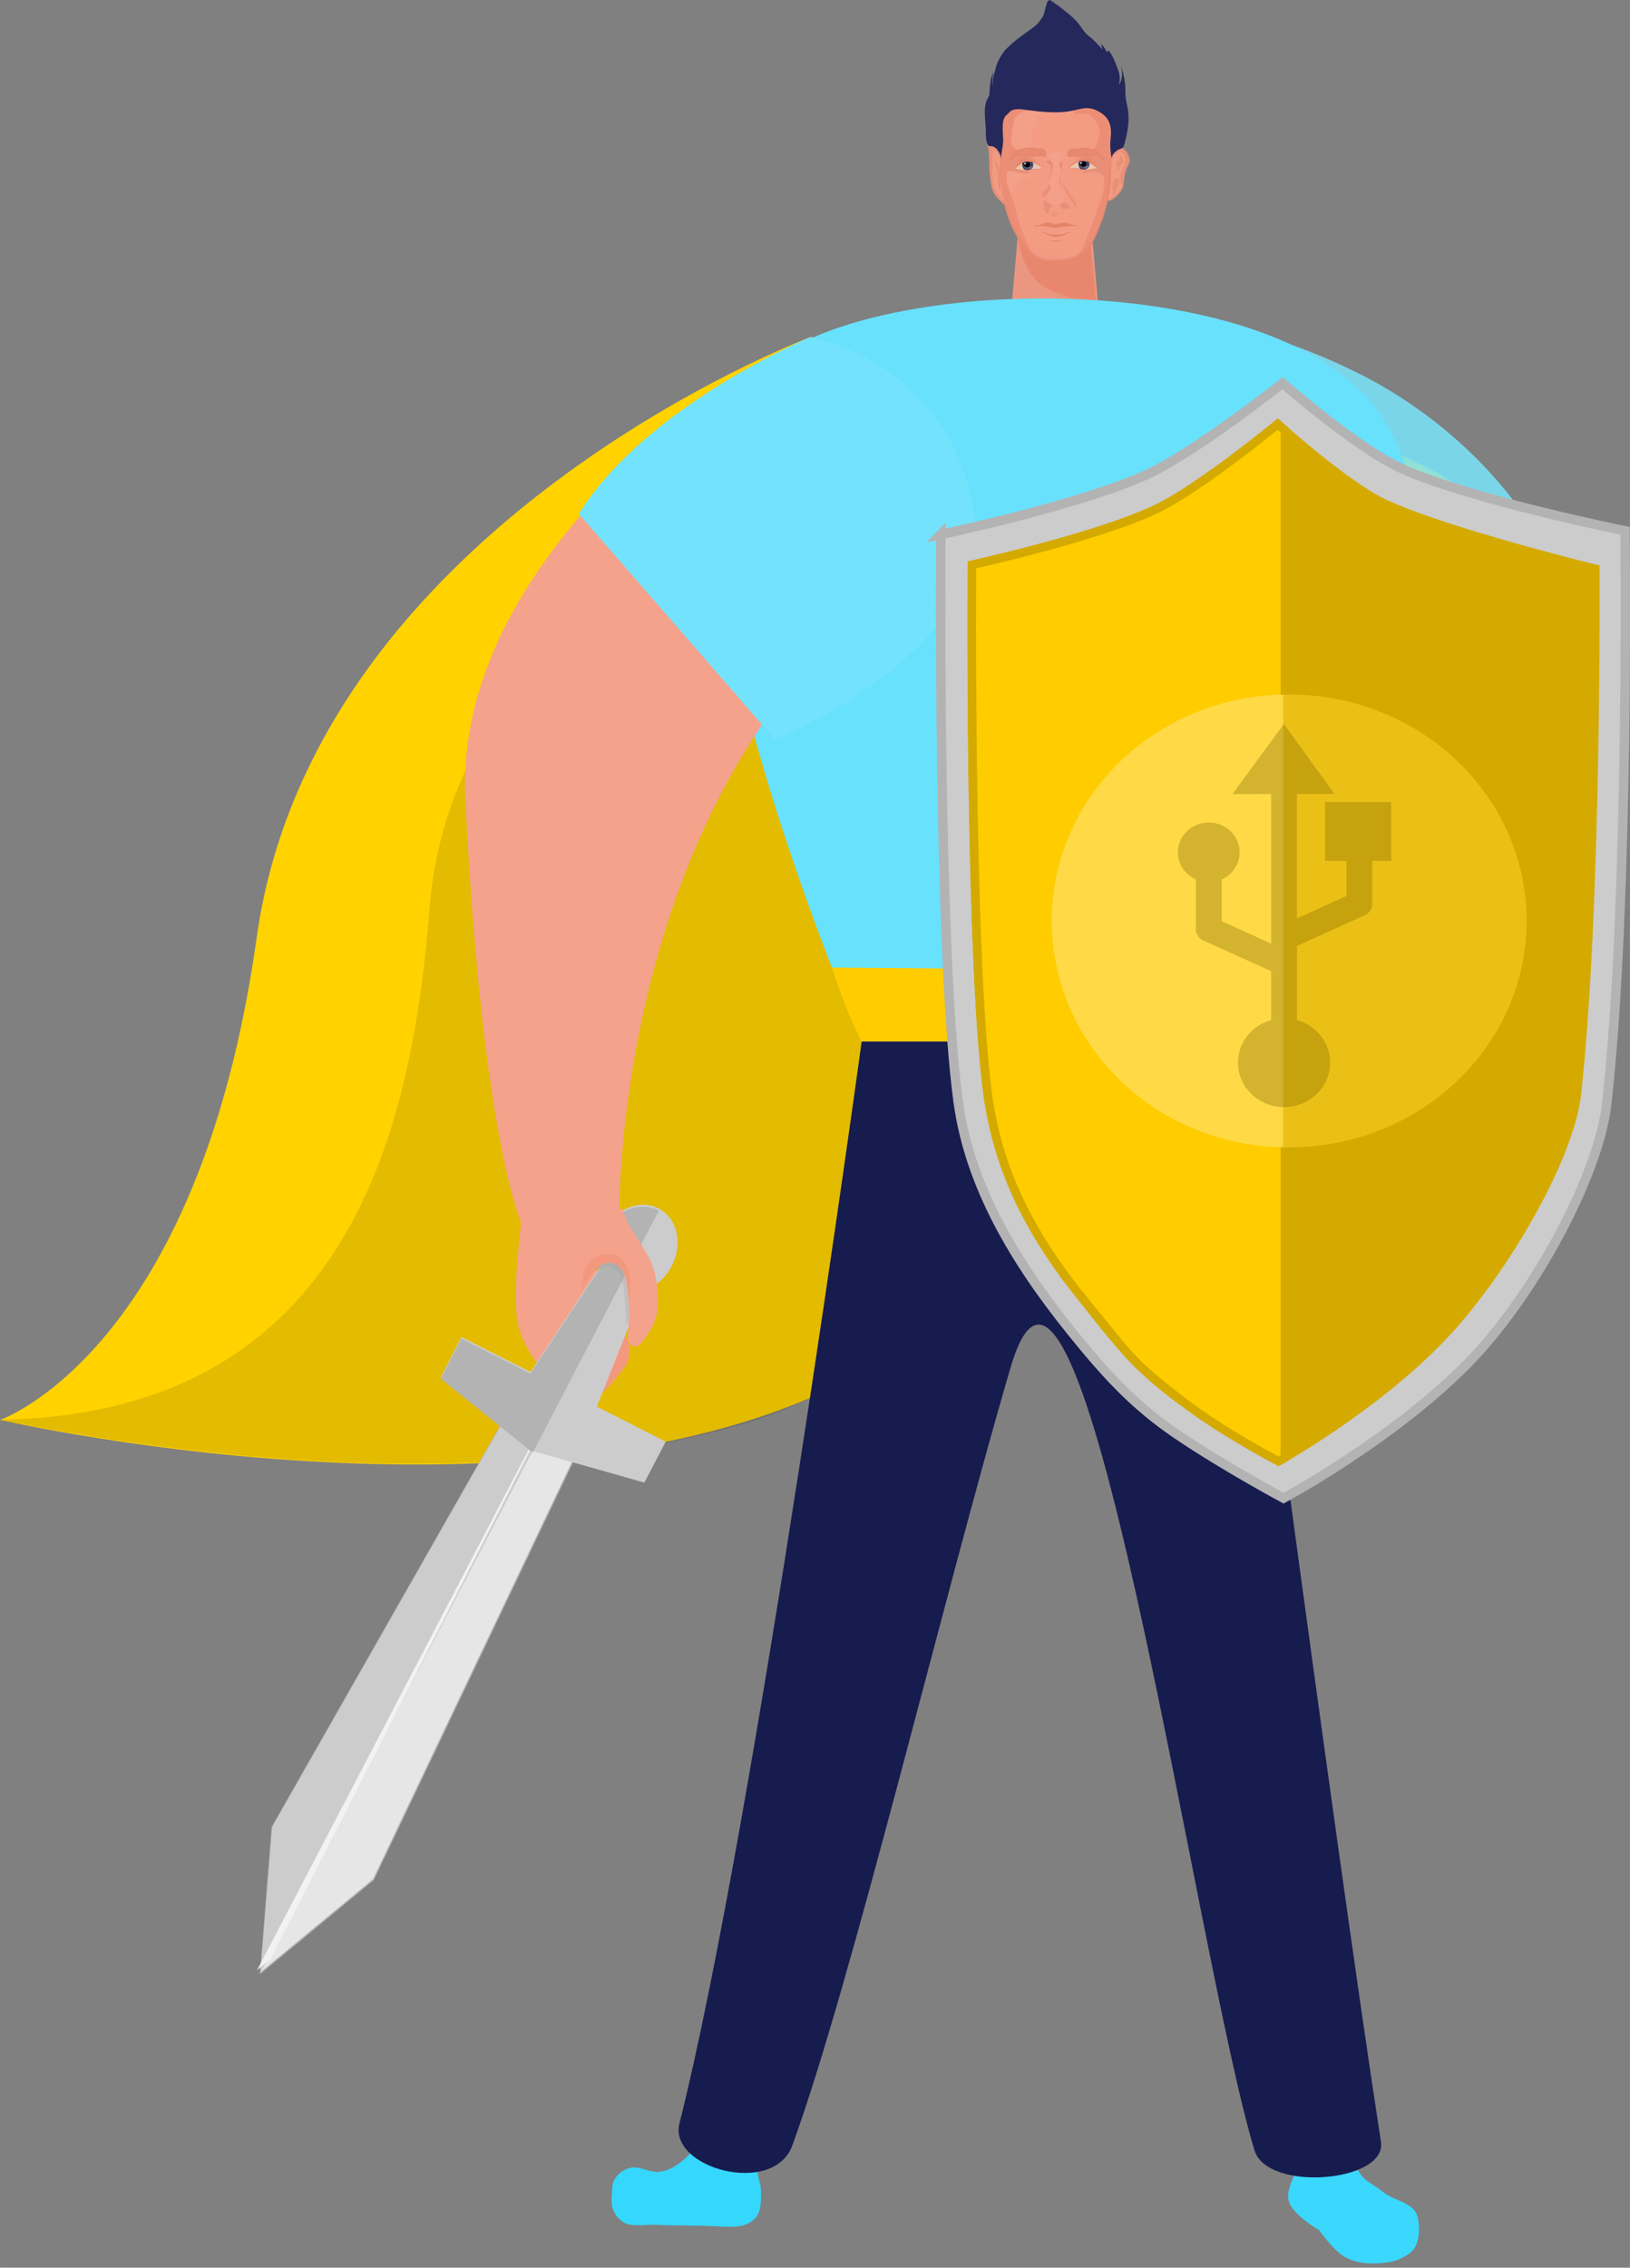 <svg width="640" height="890" version="1.1" viewBox="0 0 169.33 235.48" xmlns="http://www.w3.org/2000/svg">
 <rect x="0" y="0" width="169.33" height="235.48" fill="#808080" stroke="none"/>
 <g transform="matrix(3.883 0 0 3.883 -39.943 -27.743)">
  <path d="m29.286 63.494s-0.183 0.81-0.433 1.118c-0.239 0.295-0.577 0.585-0.949 0.613-0.232 0.017-0.462-0.136-0.694-0.117-0.141 0.011-0.311 0.102-0.404 0.211-0.131 0.156-0.124 0.207-0.145 0.411-0.033 0.331-0.021 0.557 0.218 0.781 0.235 0.221 0.628 0.115 0.946 0.131 0.518 0.026 1.037 9e-3 1.555 0.035 0.434 0.021 0.827 0.071 1.094-0.196 0.185-0.186 0.168-0.446 0.174-0.712 0.005-0.219-0.108-0.428-0.113-0.648-0.009-0.4 0.15-1.189 0.15-1.189z" fill="#35d7fd"/>
  <path d="m51.535 22.408 0.08 0.117 0.178-0.324z" fill="#62e0fd"/>
  <path d="m31.962 16.162s-13.262 4.976-14.809 16.057c-1.547 11.08-6.865 12.897-6.865 12.897s16.124 3.716 24.186-1.972c8.061-5.688 17.776-2.335 18.446-8.905 0.677-6.638 0.714-12.528-5.327-14.984-6.041-2.456-15.629-3.092-15.629-3.092z" fill="#ffd200" stroke-width=".218"/>
  <path d="m26.823 23.089s-4.591 2.627-5.042 8.329c-0.451 5.702-2.045 13.535-11.494 13.696 0 0 3.872 0.841 8.452 1.102 4.725 0.269 10.279-0.207 13.175-1.665 8.401-4.229 19.607-5.944 20.242-9.995 0.534-3.407 0.55-11.281-0.358-12.805-0.085-0.142-0.249-0.284-0.258-0.382-0.017-0.183 0.268-0.277 0.268-0.277l-5.855-1.679-9.991-0.441z" opacity=".112" stroke-width=".221"/>
  <path d="m46.116 63.473 0.289 1.366s0.244 0.439 0.372 0.557c0.15 0.138 0.337 0.226 0.494 0.354 0.241 0.197 0.508 0.226 0.758 0.411 0.161 0.119 0.19 0.26 0.209 0.417 0.021 0.175 0.018 0.308-0.02 0.463-0.036 0.148-0.088 0.261-0.208 0.352-0.308 0.233-0.6 0.274-0.982 0.282-0.274 5e-3 -0.535-0.047-0.776-0.183-0.288-0.163-0.671-0.707-0.671-0.707s-0.538-0.302-0.751-0.64c-0.247-0.391 0.153-0.77 0.153-1.197 1.36e-4 -0.527-0.582-1.43-0.582-1.43z" fill="#3ad8fd"/>
  <g transform="matrix(.723 0 0 .802 -34.805 -36.329)">
   <path d="m100.35 58.776-0.673 6.888 3.449-0.005-0.663-6.885z" fill="#eb9680"/>
   <path d="m100.01 62.076s0.141 0.644 0.297 0.931c0.138 0.253 0.314 0.5 0.55 0.67 0.387 0.28 1.342 0.521 1.342 0.521l0.74 0.19-0.228-2.139-1.557 0.298z" fill="#e9876e"/>
   <path d="m103.89 59.164s0.165-1.24 0.021-1.835c-0.031-0.13-0.144-0.194-0.189-0.315-0.081-0.216-0.115-0.476-0.286-0.638-0.214-0.202-0.504-0.308-0.779-0.405-0.382-0.133-0.786-0.237-1.19-0.231-0.372 0.005-0.74 0.118-1.091 0.246-0.222 0.081-0.433 0.179-0.631 0.325-0.291 0.214-0.343 0.492-0.523 0.809-0.042 0.074-0.109 0.26-0.134 0.376-0.038 0.177-0.228 0.241-0.228 0.241s0.159 0.364 0.038 0.632c0 0 0.007-0.106-0.009 0.097-0.006 0.078 0.007 0.151 0.017 0.213 0.015 0.113 0.006 0.239 0.022 0.349 0.006 0.051 0.038 0.1 0.046 0.152 0.04 0.233 0.028 0.708 0.028 0.708s0.049 0.493 0.128 0.672c0.1 0.229 0.425 0.455 0.425 0.455l0.063 0.205s0.137 0.429 0.318 0.719c0.248 0.398 0.24 0.377 0.391 0.518 0.307 0.286 0.293 0.243 0.483 0.34 0.066 0.034 0.304 0.095 0.592 0.083 0.284-0.012 0.234 0.005 0.437-0.035 0.356-0.069 0.444-0.146 0.444-0.146s0.285-0.169 0.384-0.295c0.157-0.202 0.174-0.226 0.276-0.446 0.101-0.217 0.232-0.547 0.232-0.547s0.061-0.162 0.141-0.475c0.079-0.312 0.092-1.195 0.092-1.195s0.032 0.322 0.019 0.661c-7e-3 0.188-0.076 0.259-0.088 0.39-0.022 0.248 0.439-0.102 0.549-0.33 0.033-0.068 0.021-0.249 0.021-0.249l0.206-0.715z" fill="#f39a83" stroke="#e88f77" stroke-width=".056px"/>
   <path d="m100.88 57.349-0.936 2.142 0.062 1.452s0.241 0.966 0.414 1.433c0.042 0.113 0.15 0.33 0.15 0.33s-0.399-0.323-0.551-0.563c-0.242-0.38-0.379-0.688-0.482-1.068-0.155-0.573-0.181-1.775-0.181-1.775l-0.007-1.611 0.534-0.574z" fill="#e6846a" opacity=".513"/>
   <path d="m100.44 59.515s0.092-0.027 0.136-0.045c0.1-0.041 0.292-0.144 0.292-0.144l-0.816-0.053-0.199 0.179s-0.14 0.115-0.161 0.196c-0.021 0.081-0.03 0.18 0.015 0.249 0.057 0.087 0.277 0.144 0.277 0.144l0.516-0.002s-0.029-0.082-0.063-0.106c-0.073-0.052-0.262-0.055-0.262-0.055l-0.237-0.075 0.179-0.227z" fill="#e88f77"/>
   <path d="m101.86 57.516 1.099 1.954-0.062 1.452-0.141 0.441-0.141 0.441-0.141 0.441s3e-3 0.12-0.012 0.177c-0.025 0.095-0.129 0.264-0.129 0.264s0.285-0.12 0.437-0.36c0.239-0.38 0.444-0.891 0.547-1.271 0.054-0.2 0.126-0.466 0.141-0.742 0.035-0.628 0.086-1.033 0.086-1.033l7e-3 -1.611-0.534-0.574z" fill="#e6846a" opacity=".513"/>
   <path d="m102.44 59.519s-0.092-0.027-0.136-0.045c-0.1-0.041-0.292-0.144-0.292-0.144l0.816-0.053 0.294 0.188s0.088 0.105 0.109 0.187c0.021 0.081-0.013 0.18-0.058 0.249-0.057 0.087-0.277 0.144-0.277 0.144l-0.516-0.002s0.029-0.082 0.063-0.106c0.073-0.052 0.244-0.103 0.244-0.103l0.22-0.085-0.144-0.169z" fill="#e88f77"/>
   <path d="m99.892 59.131c-0.1-0.073-0.026-0.267-0.021-0.39 0.005-0.153 1e-3 -0.29 0.049-0.436 0.038-0.114 0.108-0.232 0.214-0.291 0.153-0.085 0.35-0.053 0.526-0.047 0.173 0.005 0.34 0.065 0.512 0.081 0.165 0.015 0.332 0.019 0.498 0.014 0.174-0.005 0.345-0.043 0.519-0.047 0.147-0.004 0.304-0.037 0.441 0.015 0.134 0.051 0.249 0.157 0.327 0.276 0.061 0.093 0.095 0.208 0.097 0.318 1e-3 0.122-0.097 0.352-0.097 0.352s-0.017 0.149-0.076 0.169c-0.188 0.064-0.459 0.098-0.692 0.098-0.148 1.13e-4 -0.238-0.066-0.347 0.031-0.078 0.07 0.283 0.062 0.197 0.161-0.079 0.091-0.209 0.229-0.182 0.337 0.016 0.065 0.052 0.114 0.099 0.162 0.104 0.107 0.29 0.035 0.435 0.043 0.224 0.012 0.47-0.087 0.674 0.005 0.072 0.033 0.154 0.099 0.157 0.177 0.013 0.435-0.114 0.704-0.114 0.704s-0.182 0.449-0.272 0.689c-0.086 0.229-0.213 0.46-0.292 0.679-0.067 0.185-0.213 0.287-0.394 0.37-0.228 0.104-0.479-0.205-0.731-0.212-0.223-0.005-0.467 0.233-0.664 0.193-0.273-0.056-0.431-0.337-0.538-0.589-0.151-0.354-0.227-0.649-0.321-0.97-0.068-0.232-0.257-0.66-0.257-0.66s-0.061-0.417 0.029-0.443c0.13-0.037 0.416 0.069 0.626 0.077 0.204 0.007 0.389 0.008 0.582-0.005 0.075-0.005 0.109-0.04 0.145-0.098 0.069-0.11-0.014-0.321-0.108-0.412-0.152-0.15-0.064-0.169-0.017-0.192 0.101-0.05-3e-3 -0.071-3e-3 -0.071-0.221-0.025-0.772 0.082-0.994-0.081z" fill="#f49b84"/>
   <g fill="#e88f77">
    <path d="m99.02 57.822c0.03-0.105-0.069-0.219-0.036-0.323 0.024-0.073 0.053-0.171 0.091-0.255 0.033-0.074 0.109-0.142 0.109-0.142s-0.056 0.006-0.106 0.049c-0.047 0.041-0.04 0.056-0.06 0.079-0.009 0.012-0.004-0.033 0-0.048 0.018-0.058 0.101-0.042 0.132-0.091 0.025-0.04 0.009-0.185 0.009-0.185l0.085-0.148-0.086 0.13 0.174 0.254-0.256 0.319 0.009 0.221-0.225 0.567s-0.008-0.041 0.008-0.09c0.03-0.078 0.085-0.11 0.115-0.216z" stroke="#e88f77" stroke-width=".056px"/>
    <path d="m103.53 59.424s0.041-0.1 0.102-0.16c0.077-0.076 0.184-0.114 0.267-0.1 0.146 0.024 0.25 0.211 0.269 0.361 0.022 0.176-0.165 0.318-0.198 0.491-0.026 0.137-0.042 0.414-0.042 0.414s-8e-3 -0.005-0.047-0.05c-0.02-0.024-0.027-0.069-0.042-0.104-0.022-0.054-9e-3 -0.144-0.011-0.188-3e-3 -0.18 0.188-0.326 0.184-0.506-2e-3 -0.11-0.025-0.261-0.124-0.303-0.118-0.051-0.358 0.144-0.358 0.144z"/>
    <path d="m101.6 61.076c-1e-4 0.033 0.025 0.063 0.05 0.083 0.037 0.031 0.05 0.007 0.103 0.004 0.073-0.003 0.129 0.027 0.173-0.033 0.041-0.055-0.016-0.114-0.076-0.147-0.079-0.043-0.127-0.031-0.204 0.017-0.025 0.015-0.046 0.046-0.046 0.076z"/>
    <path d="m101.79 60.569c0.037 0.08 0.29 0.382 0.391 0.61 0.016 0.035 0.02-0.108-0.014-0.184-0.025-0.054-0.069-0.124-0.104-0.175-0.094-0.134-0.181-0.204-0.261-0.34-0.059-0.1-0.155-0.198-0.155-0.198l0.12 0.237z"/>
   </g>
   <path d="m101.25 59.501c0.113 0.306-0.035 0.634-0.054 0.974-7e-3 0.153-0.094 0.276-0.021 0.412 0.028 0.053 0.185 0.154 0.246 0.153 0.083-1e-3 0.268-0.068 0.296-0.145 0.07-0.19-0.139-0.445-0.144-0.598-7e-3 -0.271 0.07-0.438 0.029-0.653-0.021-0.11 0.193-0.249 0.168-0.287-9e-3 -0.016-0.107-0.07-0.243-0.07-0.052-5.1e-5 -0.216 4.13e-4 -0.259 0.015-0.042 0.014-0.136 0.047-0.146 0.064-0.014 0.023 0.107 0.078 0.128 0.136z" fill="#f4a08b"/>
   <g fill="#e88f77">
    <path d="m100.96 60.621c-0.041 0.031 0.013 0.188 0.046 0.148 0.069-0.084 0.214-0.185 0.234-0.278 8e-3 -0.041-0.018-0.153-0.043-0.119 0 0-0.066 0.109-0.11 0.154-0.037 0.038-0.127 0.095-0.127 0.095z"/>
    <path d="m101.68 59.621c-1e-3 4.1e-5 -3e-3 5.2e-5 -5e-3 2.06e-4 -0.053 0.004-0.063 0.013-0.086 0.034-7e-3 0.007-0.014 0.018-0.015 0.029h-1.2e-4c-1e-3 0.021 0.011 0.047 0.019 0.06 0.033 0.056 0.077 0.107 0.106 0.166 9e-3 -0.008-0.044-0.099-0.033-0.105-0.027-0.072-0.033-0.074-0.024-0.101 0.018-0.053 0.089-0.083 0.039-0.082z"/>
    <path d="m103.81 59.433s0.02 0.082 4e-3 0.117c-0.018 0.04-0.083 0.045-0.099 0.086-0.031 0.078 0.027 0.252 0.027 0.252s0.021-0.123 0.053-0.174c0.02-0.032 0.071-0.041 0.084-0.077 0.02-0.053 7e-3 -0.12-0.02-0.169-9e-3 -0.017-0.04-0.053-0.049-0.035z" stroke="#e88f77" stroke-width=".056px"/>
    <path d="m101.09 60.952c0.011 0.013 0.026 0.023 0.041 0.032 0.024 0.014 0.076 0.03 0.076 0.03s0.08 0.018 0.085 0.043c4e-3 0.021-0.029 0.037-0.045 0.054-0.016 0.017-0.041 0.026-0.052 0.049-0.021 0.042-7e-3 0.096-0.028 0.139-7e-3 0.016-0.017 0.035-0.033 0.041-0.026 0.008-0.089-0.073-0.112-0.125-0.028-0.065-0.013-0.141-0.021-0.212-3e-3 -0.031-0.012-0.041-0.012-0.094 0-0.024 0.045-0.024 0.068-0.012 9e-3 0.005 0.02 0.039 0.034 0.055z"/>
    <path d="m99.218 59.749c0.007 0.027 0.065 0.18 0.076 0.274 0.004 0.042 0.005 0.066 0.003 0.108-1e-3 0.037-1.89e-4 0.047-0.003 0.072-0.002 0.023 1e-3 0.03 1e-3 0.058 1.99e-4 0.028 0.001 0.048 0.004 0.076 0.003 0.037 0.015 0.051 0.022 0.087 0.008 0.048 0.016 0.123 0.016 0.123l0.054-0.068 0.021-0.226s0.004-0.374 0.007-0.561c1e-3 -0.071 0.074-0.136 0.065-0.185-0.007-0.045-0.088 0.039-0.103 0.11-0.046 0.209-0.047 0.267-0.047 0.267s-0.014-0.057-0.02-0.079c-0.013-0.049-0.073-0.166-0.102-0.22-0.019-0.037-0.014 0.012-0.025 0.028-0.012 0.016 0.015 0.091 0.021 0.114z"/>
    <path d="m98.869 58.758-0.007-0.458s0.09 0.161 0.174 0.346c0.028 0.063 0.032 0.059 0.057 0.139 0.028 0.087 0.036 0.118 0.035 0.171-0.005 0.317 1e-3 0.374-0.005 0.401-0.007 0.028-0.034-0.028-0.045-0.093-0.013-0.072-0.012-0.154-0.015-0.128-0.015 0.095 0.029 0.244 0.029 0.244l-1e-3 0.119s-1e-3 0.203-0.004 0.327c-0.006 0.197 0.005 0.423 0.056 0.587 0.051 0.169 0.165 0.32 0.29 0.44 0.057 0.055 0.158 0.146 0.158 0.146l0.061 0.242-0.088-0.23s-0.321-0.257-0.415-0.435c-0.086-0.163-0.117-0.543-0.117-0.543l-0.049-0.858z"/>
    <g stroke="#e88f77">
     <g stroke-width=".056px">
      <path d="m103.97 57.782c-0.051 0.391-0.064 0.42-0.113 0.666-0.016 0.084-0.036 0.134-0.048 0.219-0.019 0.132-9.9e-4 0.401-9.9e-4 0.401l0.112-0.027s0.065-0.218 0.073-0.272c0.015-0.1 0.057-0.195 0.069-0.296 0.036-0.294-0.047-0.577-0.078-0.871-0.012-0.115-0.039-0.229-0.069-0.34-0.032-0.118-0.041-0.313-0.111-0.217-0.238 0.327-0.11-0.283-0.104-0.43 5e-3 -0.151-0.128-0.145-0.389-0.348-0.078-0.061 0.154 0.153 0.205 0.239 0.106 0.177 0.092 0.449 0.16 0.624 0.029 0.076 0.131 0.02 0.157 0.098 0.031 0.092 0.067 0.16 0.083 0.281 7e-3 0.061 0.049 0.138 0.059 0.176 7e-3 0.031-4e-3 0.088-5e-3 0.095z"/>
      <path d="m98.861 58.3 0.099 0.223 0.082 0.148-0.127-0.853z"/>
      <path d="m103.61 60.225c-0.056 0.079-0.031 0.192-0.034 0.291-1e-3 0.05 7e-3 0.151 7e-3 0.151s0.049-0.078 0.065-0.121c0.016-0.046 1e-3 -0.077 0.034-0.112 7e-3 -0.009 0.02-0.032 0.03-0.039 0.026-0.018 0.058-0.053 0.063-0.084 8e-3 -0.048-0.021-0.118-0.051-0.129-0.045-0.018-0.089 0.007-0.115 0.043z"/>
     </g>
     <path d="m103.92 59.948c7e-3 0.099-4.1e-4 0.142 0.012 0.253 3e-3 0.031-3e-3 0.034 1e-3 0.071 8e-3 0.061-0.065 0.03-0.064-0.028 2e-3 -0.095 0.062 0.136 0.062 0.071-1.9e-4 -0.054 0.028-0.192 0.031-0.246 3e-3 -0.047 0.03-0.137 0.03-0.137s1e-3 -0.061 6e-3 -0.092c4e-3 -0.029 0.018-0.147 0.018-0.147s0.023-0.133 0.025-0.156c0.011-0.114-7e-3 -0.202-7e-3 -0.202l-0.061-0.105 0.014 0.181s0.062 0.13 0.05 0.181c-7e-3 0.034-0.011 0.077-0.018 0.115-5e-3 0.031-0.064 0.09-0.068 0.129-3e-3 0.033-0.035 0.06-0.033 0.089z" stroke-width=".035px"/>
    </g>
    <path d="m100.99 60.904s-5.5e-4 0.029 5.5e-4 0.043c2e-3 0.019 8e-3 0.038 9e-3 0.057 2e-3 0.018-1e-3 0.044 2e-3 0.055 5e-3 0.015 0.033 0.046 0.054 0.062 0.027 0.021 0.06 0.039 0.095 0.043 0.015 1e-3 0.043-0.008 0.043-0.008l0.077-0.064s0.022-0.016 0.024-0.028c5.4e-4 -0.009-6e-3 -0.019-0.015-0.025-0.036-0.03-0.09-0.028-0.132-0.049-0.021-0.01-0.042-0.02-0.058-0.037-0.014-0.015-0.019-0.041-0.032-0.054-9e-3 -0.011-0.028-0.01-0.042-0.008-4e-3 6.92e-4 -0.013 6.92e-4 -0.019 0.004-5e-3 0.003-8e-3 0.009-8e-3 0.009z"/>
    <path d="m101.13 59.557c0.04-0.012 0.086-0.005 0.124 0.021 0.034 0.023 0.06 0.065 0.065 0.107 6e-3 0.059-2e-3 0.117-8e-3 0.177-7e-3 0.061-0.023 0.112-0.045 0.179-0.017 0.052-0.064 0.136-0.064 0.136l-0.059 0.088s0.047-0.089 0.081-0.189c0.021-0.061 0.042-0.109 0.045-0.194 1e-3 -0.045 3e-3 -0.089-0.013-0.131-5e-3 -0.015-0.017-0.039-0.038-0.048-0.043-0.018-0.073-0.033-0.12-0.073-0.022-0.019 6e-3 -0.065 0.034-0.074z"/>
    <path d="m101.59 60.026s-0.054 0.172-0.039 0.257c0.013 0.075 0.109 0.201 0.109 0.201s-0.055-0.135-0.067-0.207c-0.013-0.081-3e-3 -0.251-3e-3 -0.251z"/>
    <path d="m101.24 61.271 0.1 0.07 0.109 0.003 0.102-0.048-0.036 0.065-0.141 0.027-0.08-0.015z"/>
   </g>
   <path d="m100.62 57.897s-0.276-0.003-0.403 0.043c-0.103 0.037-0.207 0.093-0.273 0.179-0.065 0.085-0.079 0.199-0.1 0.303-0.02 0.102-0.027 0.209-0.037 0.314-0.008 0.094-0.048 0.192-0.019 0.284 0.015 0.048 0.06 0.083 0.101 0.112 0.064 0.046 0.217 0.095 0.217 0.095l0.457-0.002s-0.053-0.285-0.037-0.427c0.022-0.189 0.12-0.371 0.18-0.544 0.052-0.148 0.247-0.403 0.247-0.403z" fill="#f49f88"/>
   <path d="m99.416 59.494s-0.021-0.089-0.052-0.118c-0.074-0.069-0.127-0.124-0.176-0.175-0.189-0.197-0.199-0.061-0.263-0.159-0.054-0.082-0.086-0.234-0.079-0.462 0.006-0.242-0.102-0.711 0.024-1.006 0.034-0.081 0.11-0.16 0.111-0.247 1e-3 -0.154 0.024-0.301 0.048-0.452 0.015-0.092 0.1-0.279 0.1-0.279s-0.054 0.234-0.044 0.352c0.008 0.105 0.038 0.173 0.038 0.173s-0.021-0.014-0.021-0.187c2.1e-4 -0.149 0.072-0.319 0.102-0.431 0.05-0.19 0.153-0.368 0.272-0.525 0.103-0.135 0.242-0.241 0.375-0.347 0.222-0.176 0.469-0.32 0.704-0.478 0.187-0.126 0.263-0.197 0.392-0.382 0.114-0.163 0.129-0.647 0.302-0.547 0.213 0.122 0.625 0.406 0.823 0.572 0.334 0.282 0.347 0.455 0.595 0.62 0.185 0.122 0.497 0.44 0.497 0.44l-0.053-0.191s0.059 0.052 0.111 0.12c0.049 0.064 0.091 0.143 0.111 0.165 0.019 0.02 0.035-0.083 0.054-0.063 0.088 0.092 0.175 0.24 0.235 0.375 0.07 0.157 0.171 0.36 0.181 0.532 5e-3 0.098-0.025 0.2-0.025 0.2-0.012 0.075 0.046-0.031 0.072-0.102 0.022-0.06 0.036-0.127 0.036-0.191 5.7e-4 -0.086-8e-3 -0.18-0.027-0.253-0.04-0.166 0.079 0.222 0.103 0.337 0.029 0.139 0.051 0.28 0.047 0.422-3e-3 0.127 9e-3 0.275 0.038 0.399 0.046 0.211 0.071 0.249 0.08 0.538 8e-3 0.283-0.089 0.702-0.188 0.957-0.026 0.068-0.155 0.068-0.235 0.12-0.218 0.143-0.194 0.26-0.194 0.26s-0.053-0.126-0.059-0.434c-4e-3 -0.225 0.065-0.389-2e-3 -0.655-0.074-0.291-0.325-0.418-0.44-0.474-0.46-0.226-0.709-0.025-1.245 0.019-0.465 0.038-0.95-0.005-1.412-0.066-0.222-0.029-0.501-0.059-0.636 0.081-0.146 0.151-0.291 0.113-0.232 0.816 0.006 0.081 0.006 0.132 0.002 0.176-0.016 0.137-0.005 0.108-0.046 0.302-0.02 0.095-0.02 0.094-0.02 0.111-1e-3 0.029 0.001 0.004-1e-3 0.029-0.003 0.062-0.002 0.081-0.002 0.081z" fill="#24285b"/>
   <path d="m98.967 59.373 1e-3 -0.117 0.049-0.089 0.07-0.006s0.098 0.046 0.134 0.083c0.048 0.05 0.095 0.111 0.138 0.17 0.021 0.029 0.065 0.129 0.059 0.089-0.017-0.105-0.071-0.218-0.129-0.283-0.042-0.047-0.091-0.098-0.15-0.118-0.05-0.017-0.08-0.049-0.159 0.003-0.036 0.023-0.023 0.124-0.023 0.124z" fill="#e88f77"/>
   <path d="m101.68 59.621c-2e-3 4.1e-5 -3e-3 6.2e-5 -5e-3 2.17e-4 -0.054 0.004-0.065 0.014-0.089 0.036-8e-3 0.007-0.014 0.019-0.015 0.03h-1.1e-4c-2e-3 0.022 0.011 0.049 0.019 0.063 0.034 0.059 0.079 0.113 0.109 0.175 0.011-0.008-0.046-0.104-0.034-0.111-0.028-0.076-0.034-0.078-0.025-0.107 0.018-0.055 0.092-0.088 0.04-0.086z" fill="#e6856b"/>
   <path d="m99.935 59.803c0.046-0.027 0.211-0.152 0.309-0.182 0.104-0.032 0.247-0.035 0.364-0.002 0.059 0.017 0.131 0.047 0.183 0.082 0.059 0.039 0.167 0.092 0.12 0.125-0.068 0.048-0.196 0.013-0.307 0.022-0.107 0.008-0.212 0.052-0.319 0.045-0.099-0.006-0.436-0.039-0.35-0.09z" fill="#e9c6af" stroke="#e6886e" stroke-width=".022"/>
   <path d="m100.2 59.68c-3e-3 0.041 0.011 0.084 0.031 0.12 0.017 0.032 0.024 0.049 0.061 0.06 0.053 0.016 0.181 0.022 0.245-0.024 0.042-0.03 0.06-0.07 0.063-0.125 2e-3 -0.034-0.017-0.098-0.017-0.098l-0.181-0.04-0.177 0.049s-0.023 0.036-0.025 0.057z" fill="#24285b" opacity=".836"/>
   <path d="m100.22 59.623s-0.014 0.02-0.021 0.043c-4e-3 0.014-4e-3 0.028-4e-3 0.038-2.1e-4 0.036 0.035 0.103 0.035 0.103s0.023 0.043 0.044 0.051c0.035 0.013 0.134 0.015 0.134 0.015s0.041-0.005 0.061-0.01c0.015-0.004 0.044-0.017 0.044-0.017s-0.132-0.017-0.175-0.062c-0.02-0.021-0.025-0.082-0.025-0.082l0.064-0.108-0.036-0.039-0.14 0.056z" fill="#1b1e44" opacity=".816"/>
   <path d="m99.935 59.803s-0.009-0.033 0.06-0.125c0.034-0.045 0.1-0.109 0.15-0.132 0.117-0.054 0.185-0.038 0.281-0.03 0.143 0.013 0.223 0.065 0.334 0.126 0.066 0.036 0.114 0.1 0.114 0.1l0.032 0.04-0.146-0.088s-0.151-0.078-0.234-0.092c-0.088-0.015-0.18-0.011-0.266 0.012-0.072 0.019-0.199 0.104-0.199 0.104z" fill="#e6886e"/>
   <path d="m99.935 59.678s0.069-0.077 0.109-0.107c0.034-0.025 0.071-0.047 0.111-0.061 0.047-0.017 0.097-0.025 0.147-0.028 0.059-0.003 0.119 0.007 0.178 0.018 0.033 0.006 0.076 0.01 0.215 0.071 0.014 0.006 0.042 0.016 0.042 0.016l-0.047-0.027s-0.09-0.053-0.141-0.066c-0.06-0.016-0.189-0.041-0.251-0.04-0.053 8.56e-4 -0.107 0.009-0.156 0.028-0.045 0.018-0.077 0.043-0.11 0.073-0.038 0.036-0.097 0.125-0.097 0.125z" fill="#e6886e"/>
   <path d="m100.3 59.642s-0.026 0.035-0.029 0.056c-2e-3 0.018 2e-3 0.037 0.011 0.053 9e-3 0.019 0.035 0.032 0.051 0.037 0.029 0.01 0.065 0.006 0.093-0.007 0.021-0.01 0.038-0.03 0.047-0.051 9e-3 -0.023 0.015-0.053 8.6e-4 -0.073-0.023-0.033-0.074-0.043-0.115-0.042-0.022 6.39e-4 -0.06 0.026-0.06 0.026z"/>
   <ellipse cx="100.35" cy="59.697" rx=".057" ry=".057"/>
   <path d="m100.27 59.646c5e-3 -0.007 0.016-0.01 0.025-0.012 0.011-0.002 0.025-0.006 0.035 1e-3 6e-3 0.004 8e-3 0.02 8e-3 0.02s-3e-3 0.021-9e-3 0.028c-9e-3 0.009-0.025 0.015-0.039 0.013-0.011-0.002-0.022-0.009-0.025-0.019-4e-3 -0.009 4.4e-4 -0.022 6e-3 -0.031z" fill="#f9f9f9" opacity=".781"/>
   <path d="m100.22 59.692s4e-3 0.037 0.011 0.055c8e-3 0.024 0.021 0.047 0.036 0.067 8e-3 0.011 0.019 0.023 0.033 0.028 0.03 0.013 0.066 0.018 0.098 0.016 0.029-1e-3 0.06-0.005 0.088-0.014 0.024-0.008 0.049-0.021 0.064-0.042 0.013-0.018 0.018-0.065 0.018-0.065s-0.104 0.042-0.168 0.047c-0.046 0.003-0.084-0.005-0.131-0.039-0.019-0.013-0.048-0.053-0.048-0.053z" fill="#e6e6e6" opacity=".254"/>
   <path d="m102.94 59.784c-0.046-0.027-0.211-0.152-0.309-0.182-0.104-0.032-0.247-0.035-0.364-0.002-0.059 0.017-0.131 0.047-0.183 0.082-0.059 0.039-0.167 0.092-0.12 0.125 0.068 0.048 0.196 0.013 0.307 0.022 0.107 0.008 0.212 0.052 0.319 0.045 0.099-0.006 0.436-0.039 0.35-0.09z" fill="#e9c6af" stroke="#e6886e" stroke-width=".022"/>
   <path d="m102.28 59.661c-3e-3 0.041 0.011 0.084 0.031 0.12 0.017 0.032 0.024 0.049 0.061 0.06 0.053 0.016 0.181 0.022 0.245-0.024 0.042-0.03 0.06-0.07 0.063-0.125 2e-3 -0.034-0.017-0.098-0.017-0.098l-0.181-0.04-0.177 0.049s-0.023 0.036-0.025 0.057z" fill="#24285b" opacity=".836"/>
   <path d="m102.3 59.604s-0.014 0.02-0.021 0.043c-4e-3 0.014-4e-3 0.028-4e-3 0.038-2.1e-4 0.036 0.035 0.103 0.035 0.103s0.023 0.043 0.044 0.051c0.035 0.013 0.134 0.015 0.134 0.015s0.041-0.005 0.061-0.01c0.015-0.004 0.044-0.017 0.044-0.017s-0.132-0.017-0.175-0.062c-0.02-0.021-0.025-0.082-0.025-0.082l0.064-0.108-0.036-0.039-0.14 0.056z" fill="#1b1e44" opacity=".816"/>
   <path d="m102.94 59.784s9e-3 -0.033-0.06-0.125c-0.034-0.045-0.1-0.109-0.15-0.132-0.117-0.054-0.173-0.042-0.269-0.034-0.143 0.013-0.235 0.069-0.346 0.13-0.066 0.036-0.114 0.1-0.114 0.1l-0.032 0.04 0.146-0.088s0.151-0.078 0.234-0.092c0.088-0.015 0.18-0.011 0.266 0.012 0.072 0.019 0.199 0.104 0.199 0.104z" fill="#e6886e"/>
   <path d="m102.94 59.659s-0.069-0.077-0.11-0.107c-0.034-0.025-0.071-0.047-0.111-0.061-0.047-0.017-0.097-0.025-0.147-0.028-0.059-0.003-0.119 0.007-0.178 0.018-0.033 0.006-0.076 0.01-0.215 0.071-0.015 0.006-0.042 0.016-0.042 0.016l0.047-0.027s0.09-0.053 0.141-0.066c0.06-0.016 0.189-0.041 0.251-0.04 0.053 8.57e-4 0.107 0.009 0.156 0.028 0.045 0.018 0.077 0.043 0.11 0.073 0.038 0.036 0.097 0.125 0.097 0.125z" fill="#e6886e"/>
   <path d="m102.38 59.623s-0.026 0.035-0.029 0.056c-2e-3 0.018 2e-3 0.037 0.011 0.053 9e-3 0.019 0.035 0.032 0.051 0.037 0.029 0.01 0.065 0.006 0.093-0.007 0.021-0.01 0.038-0.03 0.047-0.051 9e-3 -0.023 0.015-0.053 8.6e-4 -0.073-0.023-0.033-0.074-0.043-0.115-0.042-0.022 6.4e-4 -0.06 0.026-0.06 0.026z"/>
   <ellipse cx="102.43" cy="59.678" rx=".057" ry=".057"/>
   <path d="m102.34 59.627c5e-3 -0.007 0.016-0.01 0.025-0.012 0.011-0.002 0.025-0.006 0.035 1e-3 6e-3 0.004 8e-3 0.02 8e-3 0.02s-3e-3 0.021-0.011 0.028c-9e-3 0.009-0.025 0.015-0.039 0.013-0.011-0.002-0.022-0.009-0.025-0.019-4e-3 -0.009 4.3e-4 -0.022 6e-3 -0.031z" fill="#f9f9f9" opacity=".781"/>
   <path d="m102.3 59.673s4e-3 0.037 0.011 0.055c8e-3 0.024 0.021 0.047 0.036 0.067 8e-3 0.011 0.019 0.023 0.033 0.028 0.03 0.013 0.066 0.018 0.098 0.016 0.029-1e-3 0.06-0.005 0.088-0.014 0.024-0.008 0.049-0.021 0.064-0.042 0.013-0.018 0.018-0.065 0.018-0.065s-0.104 0.042-0.168 0.047c-0.046 0.003-0.084-0.005-0.131-0.039-0.019-0.013-0.048-0.053-0.048-0.053z" fill="#e6e6e6" opacity=".254"/>
   <path d="m100.38 59.373c0.062 0.005 0.123 0.022 0.184 0.03 0.073 0.009 0.146 0.024 0.219 0.02 0.03-0.002 0.058-0.019 0.087-0.018 0.036 4.33e-4 0.068 0.025 0.104 0.025 0.027-9.3e-5 0.06-8.56e-4 0.079-0.019 0.022-0.021 0.028-0.057 0.025-0.087-4e-3 -0.046-0.028-0.093-0.064-0.124-0.043-0.037-0.161-0.057-0.161-0.057l0.06 0.042s-0.085-0.035-0.129-0.041c-0.019-0.003-0.058 0.002-0.058 0.002s0.058 0.015 0.084 0.03c0.013 0.007 0.035 0.03 0.035 0.03l-0.146-0.051s-0.1-0.023-0.151-0.028c-0.054-0.005-0.108-0.003-0.162 1e-3 -0.047 0.004-0.095 0.01-0.141 0.021-0.084 0.02-0.166 0.048-0.244 0.083-0.066 0.03-0.189 0.11-0.189 0.11l0.083-0.028s-0.121 0.096-0.155 0.162c-0.023 0.044-0.03 0.146-0.03 0.146s0.053-0.087 0.09-0.122c0.041-0.039 0.089-0.074 0.143-0.092 0.06-0.019 0.126-0.01 0.188-0.011 0.074-8.67e-4 0.148 0.01 0.222 0.007 0.023-8.56e-4 0.068-0.007 0.068-0.007l-0.078-0.024s0.024-1e-3 0.036-4.33e-4z" fill="#e6856b"/>
   <path d="m101 59.391c0.014-0.006 0.025-0.019 0.033-0.032 8e-3 -0.015 2e-3 -0.036-2e-3 -0.053-7e-3 -0.024-0.019-0.048-0.037-0.064-0.032-0.029-0.122-0.045-0.122-0.045s0.024 0.021 0.032 0.034c8e-3 0.013 0.017 0.042 0.017 0.042s-0.05-0.035-0.078-0.048c-0.018-0.008-0.055-0.017-0.055-0.017l0.066 0.049-0.139-0.063s-0.172-0.034-0.259-0.039c-0.052-0.003-0.104-1e-3 -0.155 0.007-0.05 0.008-0.098 0.024-0.145 0.041-0.016 0.006-0.047 0.02-0.047 0.02s0.03-0.007 0.045-0.007c0.035-6.4e-4 0.104 0.012 0.104 0.012s-0.075-0.005-0.113-6.4e-4c-0.037 0.005-0.07 0.019-0.106 0.034-0.036 0.014-0.078 0.027-0.11 0.048-0.032 0.022-0.054 0.047-0.079 0.072-0.026 0.025-0.054 0.049-0.073 0.08-0.016 0.025-0.03 0.082-0.03 0.082s0.031-0.054 0.052-0.077c0.027-0.03 0.061-0.055 0.097-0.073 0.037-0.019 0.078-0.032 0.12-0.037 0.073-0.007 0.22 0.011 0.22 0.011l0.075 0.011s-0.019-0.02-0.03-0.027c-0.014-0.008-0.046-0.016-0.046-0.016s0.13-0.003 0.194 0.003c0.078 0.007 0.154 0.032 0.233 0.042 0.034 0.004 0.069 0.012 0.103 0.007 0.015-0.002 0.043-0.014 0.043-0.014s0.043-0.019 0.065-0.018c0.033 0.002 0.058 0.032 0.09 0.037 0.013 0.002 0.032 7.3e-5 0.04-0.003z" fill="#e88f77" opacity=".447"/>
   <path d="m102.56 59.383c-0.062 0.005-0.123 0.022-0.184 0.03-0.073 0.009-0.146 0.024-0.219 0.02-0.03-0.002-0.058-0.019-0.087-0.018-0.036 4.34e-4 -0.068 0.025-0.104 0.025-0.027-9.3e-5 -0.06-8.56e-4 -0.079-0.019-0.022-0.021-0.028-0.057-0.025-0.087 4e-3 -0.046 0.028-0.094 0.064-0.124 0.043-0.037 0.161-0.057 0.161-0.057l-0.06 0.042s0.085-0.035 0.129-0.041c0.019-0.003 0.058 0.002 0.058 0.002s-0.058 0.015-0.084 0.03c-0.013 0.007-0.035 0.03-0.035 0.03l0.146-0.051s0.1-0.023 0.151-0.028c0.054-0.005 0.108-0.003 0.162 1e-3 0.047 0.004 0.095 0.01 0.141 0.021 0.084 0.02 0.166 0.048 0.244 0.083 0.066 0.03 0.189 0.11 0.189 0.11l-0.083-0.028s0.121 0.096 0.155 0.162c0.023 0.044 0.029 0.146 0.029 0.146s-0.053-0.087-0.09-0.122c-0.041-0.039-0.089-0.074-0.143-0.092-0.06-0.019-0.126-0.01-0.188-0.011-0.074-8.67e-4 -0.148 0.01-0.222 0.007-0.023-8.57e-4 -0.068-0.007-0.068-0.007l0.078-0.024s-0.024-1e-3 -0.036-4.23e-4z" fill="#e6856b"/>
   <path d="m101.93 59.401c-0.014-0.006-0.025-0.019-0.033-0.032-8e-3 -0.015-2e-3 -0.036 2e-3 -0.053 7e-3 -0.024 0.019-0.048 0.037-0.064 0.032-0.029 0.122-0.045 0.122-0.045s-0.024 0.021-0.032 0.034c-8e-3 0.013-0.017 0.042-0.017 0.042s0.05-0.035 0.078-0.048c0.018-0.008 0.055-0.017 0.055-0.017l-0.066 0.049 0.139-0.063s0.172-0.034 0.259-0.039c0.052-0.003 0.104-1e-3 0.155 0.007 0.05 0.008 0.098 0.024 0.145 0.041 0.016 0.006 0.047 0.02 0.047 0.02s-0.03-0.007-0.045-0.007c-0.035-6.4e-4 -0.104 0.012-0.104 0.012s0.075-0.005 0.113-6.4e-4c0.037 0.005 0.07 0.019 0.106 0.034 0.036 0.014 0.079 0.027 0.11 0.048 0.032 0.022 0.054 0.047 0.079 0.072 0.025 0.025 0.054 0.049 0.073 0.08 0.016 0.025 0.03 0.082 0.03 0.082s-0.031-0.054-0.052-0.077c-0.027-0.03-0.06-0.055-0.097-0.073-0.037-0.019-0.078-0.032-0.12-0.037-0.073-0.007-0.22 0.011-0.22 0.011l-0.075 0.011s0.019-0.02 0.03-0.027c0.014-0.008 0.046-0.016 0.046-0.016s-0.13-0.003-0.194 0.003c-0.078 0.007-0.154 0.032-0.233 0.042-0.034 0.004-0.069 0.011-0.103 0.007-0.015-0.002-0.043-0.014-0.043-0.014s-0.043-0.019-0.065-0.018c-0.033 0.002-0.058 0.032-0.09 0.037-0.013 0.002-0.032 7.3e-5 -0.04-0.003z" fill="#e88f77" opacity=".447"/>
   <path d="m99.651 59.935c-0.032 0.052-0.028 0.119-0.03 0.18-0.003 0.082-1.57e-4 0.167 0.02 0.247 0.032 0.13 0.16 0.369 0.16 0.369s0.143-0.309 0.268-0.418c0.184-0.159 0.66-0.328 0.66-0.328s-0.083 0.012-0.247 0.014c-0.127 0.002-0.244-0.008-0.314-0.016-0.161-0.018-0.265-0.065-0.401-0.075-0.027-0.002-0.057-0.006-0.083 0.003-0.013 0.004-0.026 0.012-0.034 0.024z" fill="#f49f88"/>
   <g fill="#e48367">
    <path d="m100.66 61.808s0.029-0.054 0.039-0.082c9e-3 -0.025 0.021-0.077 0.021-0.077s-2e-3 0.035 0.014 0.065c0.011 0.02 0.05 0.005 0.074 0.002 0.091-0.013 0.17-0.067 0.26-0.082 0.049-0.008 0.099-0.008 0.148-0.002 0.056 0.006 0.108 0.029 0.162 0.041 0.021 0.005 0.043 0.014 0.064 0.013 0.036-0.001 0.068-0.021 0.103-0.028 0.055-0.011 0.111-0.022 0.167-0.024 0.055-0.002 0.111 4.15e-4 0.165 0.011 0.057 0.011 0.165 0.054 0.165 0.054s0.062 0.033 0.088 0.019c0.028-0.015 0.025-0.071 0.025-0.071s7e-3 0.046 0.018 0.075c0.011 0.03 0.045 0.085 0.045 0.085s-0.043-0.056-0.076-0.06c-0.073-0.009-0.313 0.002-0.468 0.023-0.055 0.007-0.109 0.024-0.165 0.031-0.053 0.007-0.107 0.012-0.16 0.006-0.065-0.006-0.126-0.037-0.191-0.045-0.124-0.016-0.25-0.02-0.375-0.011-0.025 0.002-0.052 0.002-0.074 0.013-0.021 0.01-0.05 0.045-0.05 0.045z"/>
    <path d="m100.94 61.922s0.155 0.07 0.239 0.086c0.15 0.029 0.306 0.031 0.458 0.015 0.057-0.006 0.114-0.021 0.167-0.041 0.051-0.018 0.143-0.071 0.143-0.071s-0.066 0.068-0.107 0.091c-0.068 0.037-0.14 0.058-0.217 0.076-0.067 0.015-0.144 0.028-0.213 0.026-0.085-0.003-0.148-0.024-0.228-0.05-0.067-0.023-0.137-0.048-0.191-0.091-0.013-0.01-0.051-0.04-0.051-0.04z"/>
    <path d="m101.16 62.224c0.292 0.011 0.296 0.013 0.523-0.006 0.032-0.003-0.063 0.026-0.094 0.03-0.119 0.017-0.206 0.018-0.335-1e-3 -0.027-0.004-0.12-0.024-0.093-0.023z"/>
   </g>
  </g>
  <path d="m40.482 15.339s3.231 0.285 6.297 1.865c2.083 1.073 4.058 2.921 5.014 4.998l-4.905 4.795s-1.923-1.189-4.54-2.071c-2.616-0.882-2.432-1.918-2.432-1.918z" fill="#7ae5fd" opacity=".842" stroke-width=".211"/>
  <path d="m30.226 18.075c0-3.446 14.122-4.508 17.098 0.317 3.567 5.782-4.158 16.606-4.158 16.606l-9.827 6e-5s-5.939-13.755-3.113-16.923z" fill="#68e1fd" stroke-dashoffset="3.776" stroke-width=".241"/>
  <path d="m32.539 33.019s0.261 0.772 0.416 1.148c0.116 0.282 0.384 0.831 0.384 0.831 2.188-2e-5 19.398-2e-5 9.827-5e-5 0 0 0.371-0.523 0.502-0.781 0.185-0.365 0.627-1.102 0.627-1.102z" fill="#fc0"/>
  <path d="m33.033 25.013 0.038 0.089 0.065-0.094z" fill="#47dbfd"/>
  <path d="m30.113 17.127s-7.693 4.893-7.377 11.366c0.45 9.198 1.521 11.415 1.521 11.415l2.6-0.363s-0.117-10.58 6.763-16.291c5.772-4.796-3.508-6.126-3.508-6.126z" fill="#f4a28c" stroke-width=".191"/>
  <path d="m24.238 39.748s-0.243 1.896-0.113 2.712c0.117 0.737 0.808 1.599 1.377 2.019 0.644 0.475 1.188-0.418 1.485-0.809 0.42-0.554-0.435-1.116-0.633-2.043-0.117-0.547-0.271-1.061-0.062-1.457 0.128-0.243 0.199-0.331 0.264-0.398 0.094-0.095 0.139-0.134 0.301-0.228-0.338-0.907-2.619 0.204-2.619 0.204z" fill="#f4a28c"/>
  <path d="m26.961 42.854c0.166 0.114 0.18 0.385 0.152 0.585-0.027 0.189-0.179 0.338-0.292 0.491-0.136 0.183-0.291 0.352-0.462 0.503-0.086 0.076-0.281 0.199-0.281 0.199l0.672-1.754s0.152-0.063 0.21-0.023z" fill="#f3987f"/>
  <g transform="translate(6.353 -115.41)">
   <g transform="matrix(-.128 .053 -.031 -.138 36.684 178.49)">
    <path d="m96.918 160.18 7.216 4.747 4.558 7.216 61.976-55.317 8.493-25.009-25.58 8.258z" fill="#e6e6e6" stroke="#b3b3b3" stroke-width=".265px"/>
    <path d="m108.69 172.14 61.974-55.319 8.493-25.009-75.026 73.109z" fill="#ccc"/>
    <path transform="scale(.265)" d="m319.75 568.8-21.352 20.812 43.959 42.525-52.213 64.775-0.078 0.328c-1.083-0.114-2.172-0.171-3.262-0.172-16.747-2.1e-4 -30.324 13.174-30.324 29.426-3e-4 8.097 3.369 15.43 8.822 20.751 5.492 5.359 13.098 8.677 21.502 8.677 16.748-2.1e-4 30.325-13.175 30.324-29.428-1e-3 -0.88-0.043-1.759-0.125-2.635l0.234-0.033 66.748-50.779 44.141 42.525 20.812-20.635-53.828-74.105z" fill="#ccc" stroke="#ccc" stroke-width="1px"/>
    <path transform="matrix(-1.886 -.719 .431 -1.754 384.35 1600.8)" d="m318.38 668.71c-0.673-0.114-1.386-0.026-2.068 0.254-2.148 0.88-3.475 3.411-2.963 5.652 0.027 0.121 0.06 0.241 0.098 0.357l-0.029 0.018-6.963 10.512-7.002-3.547-2.019 3.941 9.24 7.391 12.641-24.253c-0.428-0.252-0.63-0.223-0.934-0.325-1e-5 0-4e-5 -2e-5 -4e-5 -2e-5z" fill="#b3b3b3" stroke="#b3b3b3" stroke-width=".139px"/>
   </g>
   <path d="m18.073 161.33-7.264 13.914 0.37-0.314 6.928-13.574z" fill="#f2f2f2"/>
  </g>
  <g>
   <path d="m31.962 16.162s-4.377 1.815-6.189 4.725l5.25 6.038s6.09-2.483 5.275-6.345c-0.815-3.862-4.336-4.418-4.336-4.418z" fill="#73e3fd"/>
   <path d="m33.339 34.997s-2.846 20.865-4.875 28.934c-0.301 1.198 2.515 1.964 3.018 0.592 1.581-4.315 4.123-14.976 5.845-20.82 1.872-6.352 4.947 15.771 6.522 20.947 0.342 1.124 3.551 0.854 3.383-0.229-1.23-7.95-4.065-29.424-4.065-29.424z" fill="#171c4e"/>
   <g stroke-dashoffset="3.776">
    <path d="m35.454 21.439s3.811-0.805 5.556-1.624c1.308-0.614 3.59-2.422 3.59-2.422s2.004 1.755 3.205 2.291c1.856 0.829 5.957 1.655 5.957 1.655s0.121 9.94-0.492 15.341c-0.217 1.912-1.973 5.166-3.74 6.948-2.027 2.044-4.904 3.581-4.904 3.581s-1.588-0.851-2.853-1.709c-1.156-0.784-1.911-1.617-2.832-2.76-1.481-1.837-2.716-3.872-3.022-6.149-0.55-4.092-0.463-15.154-0.463-15.154z" fill="#ccc" stroke="#b3b3b3" stroke-width=".253"/>
    <path d="m36.289 22.25s3.409-0.749 4.97-1.511c1.17-0.571 3.211-2.253 3.211-2.253s1.793 1.632 2.867 2.131c1.66 0.771 5.629 1.74 5.629 1.74s0.058 8.996-0.491 14.02c-0.194 1.779-2.016 4.855-3.597 6.513-1.813 1.902-4.387 3.331-4.387 3.331s-1.421-0.791-2.552-1.589c-1.034-0.729-1.709-1.504-2.533-2.567-1.325-1.709-2.429-3.602-2.703-5.72-0.492-3.806-0.414-14.096-0.414-14.096z" fill="#d4aa00" stroke="#d4aa00" stroke-width=".231"/>
    <path d="m44.47 18.487s-2.041 1.681-3.211 2.252c-1.562 0.762-4.97 1.511-4.97 1.511s-0.077 10.29 0.415 14.096c0.274 2.117 1.165 3.861 2.703 5.72 1.125 1.359 1.086 1.456 2.533 2.567 1.098 0.842 2.552 1.589 2.552 1.589s0.07-0.04 0.172-0.099v-27.464c-0.084-0.075-0.193-0.172-0.193-0.172z" fill="#fc0" stroke="#d4aa00" stroke-width=".231"/>
   </g>
   <ellipse cx="44.777" cy="31.773" rx="6.352" ry="6.055" fill="#ffd42a" opacity=".533"/>
   <path d="m44.62 25.722a6.298 6.055 0 0 0-6.195 6.051 6.298 6.055 0 0 0 6.195 6.051z" fill="#fd5" opacity=".767"/>
  </g>
  <path d="m44.635 26.505-1.377 1.876 1.036-2e-3v4l-1.323-0.599v-1.118c0.284-0.126 0.481-0.403 0.481-0.724 0-0.44-0.371-0.797-0.827-0.797-0.456 0-0.827 0.358-0.827 0.797 0 0.321 0.197 0.597 0.481 0.724v1.33c0 0.129 0.078 0.247 0.199 0.302l1.816 0.822v1.306c-0.512 0.145-0.887 0.601-0.887 1.141 0 0.656 0.553 1.189 1.233 1.189 0.68 0 1.233-0.533 1.233-1.189 0-0.54-0.375-0.997-0.887-1.141v-1.981l1.816-0.822c0.121-0.055 0.199-0.173 0.199-0.302v-1.15h0.505v-1.574h-1.77v1.574h0.573v0.938l-1.323 0.599v-3.326l1.002-2e-3z" fill="#806600" opacity=".334"/>
  <g>
   <path d="m26.168 41.163s0.211-0.153 0.335-0.161c0.087-6e-3 0.178 0.031 0.248 0.083 0.064 0.047 0.109 0.121 0.141 0.194 0.081 0.192 0.083 0.409 0.107 0.616 0.026 0.222 0.05 0.686 0.05 0.686l0.128-0.306-0.062-1.195-0.433-0.22-0.373 0.059z" fill="#999" opacity=".219"/>
   <path d="m26.922 39.457s-0.766 0.332-0.895 0.685c-0.109 0.301 0.052 1.113 0.052 1.113s0.148-0.181 0.244-0.244c0.082-0.054 0.177-0.107 0.274-0.106 0.091 1e-3 0.218 0.068 0.281 0.135 0.158 0.172 0.161 0.366 0.193 0.6 0.03 0.218 0.039 0.318 0.048 0.53 0.007 0.18-0.011 0.344-0.021 0.523-0.007 0.134-0.042 0.292 0.034 0.4 0.029 0.041 0.088 0.057 0.137 0.059 0.036 1e-3 0.073-0.014 0.103-0.035 0.118-0.083 0.197-0.217 0.274-0.341 0.08-0.128 0.155-0.265 0.194-0.412 0.046-0.171 0.053-0.352 0.046-0.529-0.011-0.278-0.047-0.561-0.137-0.823-0.094-0.271-0.265-0.507-0.411-0.753-0.079-0.133-0.251-0.388-0.251-0.388z" fill="#f4a28c"/>
   <path d="m25.85 41.635s0.011-0.423 0.108-0.602c0.073-0.135 0.189-0.264 0.333-0.316 0.174-0.062 0.393-0.052 0.552 0.041 0.137 0.08 0.217 0.243 0.263 0.395 0.081 0.267 0.003 0.836 0.003 0.836s0.004-0.588-0.14-0.827c-0.072-0.118-0.195-0.221-0.33-0.251-0.082-0.018-0.171 0.015-0.246 0.053-0.09 0.045-0.16 0.124-0.226 0.2-0.126 0.146-0.318 0.484-0.318 0.484z" fill="#f3987f"/>
  </g>
 </g>
</svg>
